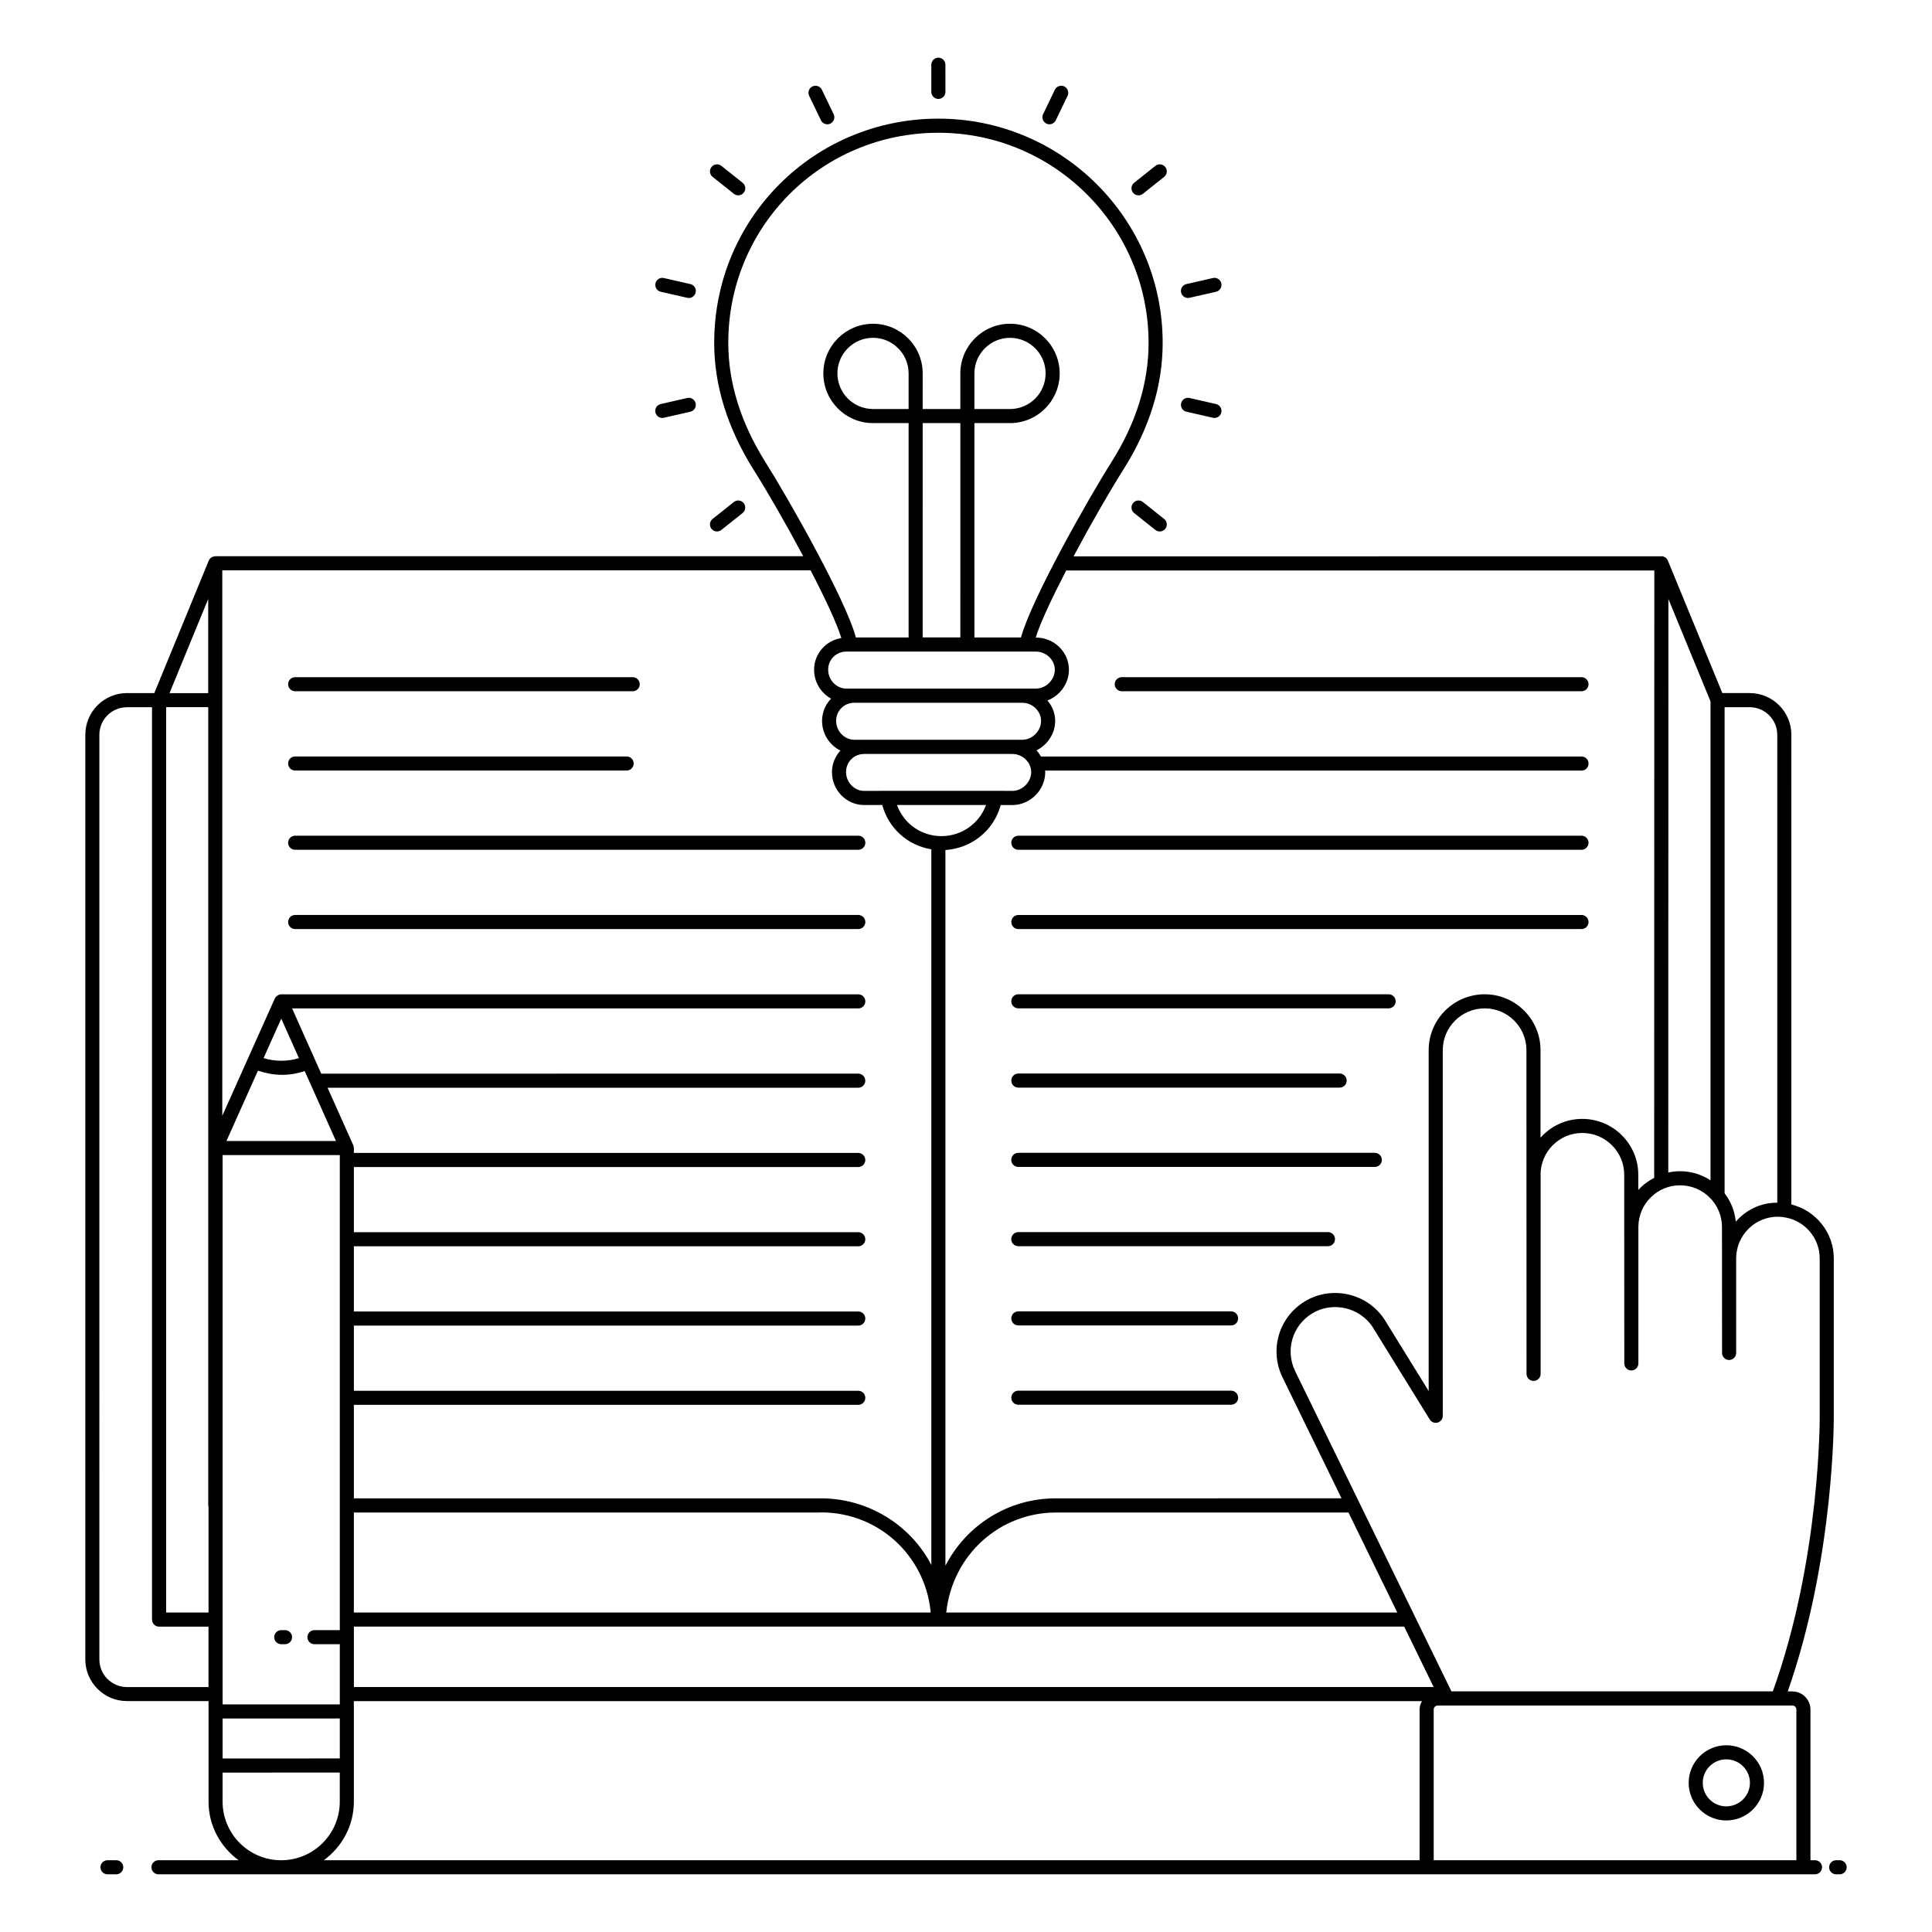 <?xml version="1.0" encoding="UTF-8"?>
<!-- Uploaded to: SVG Find, www.svgrepo.com, Generator: SVG Find Mixer Tools -->
<svg fill="#000000" width="800px" height="800px" version="1.1" viewBox="144 144 512 512" xmlns="http://www.w3.org/2000/svg">
 <g>
  <path d="m601.48 626.44c5.516 0 10.004-4.469 10.004-9.965s-4.484-9.965-10.004-9.965c-5.492 0-9.965 4.469-9.965 9.965s4.473 9.965 9.965 9.965zm0-16.199c3.457 0 6.269 2.797 6.269 6.231 0 3.438-2.812 6.231-6.269 6.231-3.438 0-6.231-2.797-6.231-6.231s2.793-6.231 6.231-6.231z"/>
  <path d="m174.8 636.98h-2.309c-1.031 0-1.867 0.836-1.867 1.867s0.836 1.867 1.867 1.867h2.309c1.031 0 1.867-0.836 1.867-1.867 0-1.035-0.836-1.867-1.867-1.867z"/>
  <path d="m631.52 636.98h-0.918c-1.031 0-1.867 0.836-1.867 1.867s0.836 1.867 1.867 1.867h0.918c1.031 0 1.867-0.836 1.867-1.867-0.004-1.035-0.836-1.867-1.867-1.867z"/>
  <path d="m222.22 327.19h89.457c1.031 0 1.867-0.836 1.867-1.867s-0.836-1.867-1.867-1.867h-89.457c-1.031 0-1.867 0.836-1.867 1.867 0.004 1.031 0.836 1.867 1.867 1.867z"/>
  <path d="m222.22 348.2h87.844c1.031 0 1.867-0.836 1.867-1.867s-0.836-1.867-1.867-1.867h-87.844c-1.031 0-1.867 0.836-1.867 1.867 0.004 1.031 0.836 1.867 1.867 1.867z"/>
  <path d="m222.22 369.2h149.24c1.031 0 1.867-0.836 1.867-1.867s-0.836-1.867-1.867-1.867l-149.24 0.004c-1.031 0-1.867 0.836-1.867 1.867 0.004 1.031 0.836 1.863 1.867 1.863z"/>
  <path d="m222.22 390.21h149.24c1.031 0 1.867-0.836 1.867-1.867s-0.836-1.867-1.867-1.867h-149.24c-1.031 0-1.867 0.836-1.867 1.867 0.004 1.031 0.836 1.867 1.867 1.867z"/>
  <path d="m441.28 327.19h121.83c1.031 0 1.867-0.836 1.867-1.867s-0.836-1.867-1.867-1.867h-121.83c-1.031 0-1.867 0.836-1.867 1.867 0.004 1.031 0.836 1.867 1.867 1.867z"/>
  <path d="m563.11 365.47h-149.24c-1.031 0-1.867 0.836-1.867 1.867s0.836 1.867 1.867 1.867h149.24c1.031 0 1.867-0.836 1.867-1.867s-0.836-1.867-1.867-1.867z"/>
  <path d="m563.11 386.48h-149.24c-1.031 0-1.867 0.836-1.867 1.867s0.836 1.867 1.867 1.867h149.24c1.031 0 1.867-0.836 1.867-1.867s-0.836-1.867-1.867-1.867z"/>
  <path d="m512 407.49h-98.133c-1.031 0-1.867 0.836-1.867 1.867s0.836 1.867 1.867 1.867h98.133c1.031 0 1.867-0.836 1.867-1.867-0.004-1.031-0.836-1.867-1.867-1.867z"/>
  <path d="m413.87 432.23h85.148c1.031 0 1.867-0.836 1.867-1.867s-0.836-1.867-1.867-1.867l-85.148 0.004c-1.031 0-1.867 0.836-1.867 1.867 0 1.027 0.836 1.863 1.867 1.863z"/>
  <path d="m508.34 449.51h-94.477c-1.031 0-1.867 0.836-1.867 1.867s0.836 1.867 1.867 1.867h94.48c1.031 0 1.867-0.836 1.867-1.867-0.004-1.031-0.84-1.867-1.871-1.867z"/>
  <path d="m495.92 470.52h-82.059c-1.031 0-1.867 0.836-1.867 1.867s0.836 1.867 1.867 1.867h82.059c1.031 0 1.867-0.836 1.867-1.867s-0.836-1.867-1.867-1.867z"/>
  <path d="m470.25 491.52h-56.379c-1.031 0-1.867 0.836-1.867 1.867s0.836 1.867 1.867 1.867h56.383c1.031 0 1.867-0.836 1.867-1.867-0.004-1.031-0.84-1.867-1.871-1.867z"/>
  <path d="m470.25 512.54h-56.379c-1.031 0-1.867 0.836-1.867 1.867s0.836 1.867 1.867 1.867h56.383c1.031 0 1.867-0.836 1.867-1.867-0.004-1.031-0.84-1.867-1.871-1.867z"/>
  <path d="m361.56 175.88c0.324 0.668 0.988 1.059 1.684 1.059 1.363 0 2.277-1.43 1.68-2.676l-3.121-6.484c-0.449-0.926-1.559-1.316-2.492-0.871-0.93 0.449-1.32 1.562-0.871 2.492z"/>
  <path d="m338.48 195.36c0.801 0.637 1.977 0.512 2.621-0.297 0.641-0.805 0.512-1.98-0.297-2.621l-5.629-4.484c-0.805-0.641-1.977-0.508-2.621 0.297-0.641 0.805-0.512 1.98 0.297 2.621z"/>
  <path d="m446.88 277.04c-0.805-0.641-1.98-0.508-2.621 0.297-0.641 0.805-0.512 1.98 0.297 2.621l5.629 4.484c0.801 0.637 1.977 0.512 2.621-0.297 0.641-0.805 0.512-1.98-0.297-2.621z"/>
  <path d="m319.11 221.32 7.016 1.602c0.988 0.23 2.004-0.391 2.234-1.402 0.23-1.008-0.398-2.008-1.402-2.234l-7.016-1.602c-1.012-0.242-2.008 0.398-2.234 1.402-0.23 1.008 0.398 2.008 1.402 2.234z"/>
  <path d="m458.41 253.11 7.016 1.602c0.98 0.23 2-0.379 2.234-1.402 0.23-1.004-0.398-2.004-1.402-2.234l-7.016-1.602c-1.008-0.242-2.008 0.398-2.234 1.402-0.227 1.004 0.398 2.008 1.402 2.234z"/>
  <path d="m319.93 254.71 7.016-1.602c1.004-0.23 1.633-1.23 1.402-2.234-0.227-1.008-1.227-1.645-2.234-1.402l-7.016 1.602c-1.004 0.23-1.633 1.23-1.402 2.234 0.234 1.023 1.258 1.633 2.234 1.402z"/>
  <path d="m459.24 222.92 7.016-1.602c1.004-0.227 1.633-1.227 1.402-2.234-0.23-1.004-1.234-1.648-2.234-1.402l-7.016 1.602c-1.004 0.227-1.633 1.227-1.402 2.234 0.23 1.008 1.246 1.633 2.234 1.402z"/>
  <path d="m335.17 284.44 5.629-4.484c0.809-0.645 0.938-1.816 0.297-2.621-0.645-0.805-1.816-0.938-2.621-0.297l-5.629 4.484c-0.809 0.645-0.938 1.816-0.297 2.621 0.648 0.809 1.82 0.938 2.621 0.297z"/>
  <path d="m446.88 195.36 5.629-4.484c0.809-0.645 0.938-1.816 0.297-2.621-0.645-0.805-1.82-0.938-2.621-0.297l-5.629 4.484c-0.809 0.645-0.938 1.816-0.297 2.621 0.648 0.809 1.82 0.938 2.621 0.297z"/>
  <path d="m422.11 176.94c0.695 0 1.359-0.387 1.684-1.059l3.121-6.484c0.445-0.926 0.055-2.043-0.871-2.492-0.922-0.445-2.039-0.055-2.492 0.871l-3.121 6.484c-0.598 1.246 0.316 2.68 1.68 2.68z"/>
  <path d="m392.68 170.22c1.031 0 1.867-0.836 1.867-1.867l-0.004-7.195c0-1.031-0.836-1.867-1.867-1.867s-1.867 0.836-1.867 1.867v7.195c0.004 1.031 0.84 1.867 1.871 1.867z"/>
  <path d="m219.53 576h-0.996c-1.031 0-1.867 0.836-1.867 1.867s0.836 1.867 1.867 1.867h1c1.031 0 1.867-0.836 1.867-1.867-0.004-1.031-0.84-1.867-1.871-1.867z"/>
  <path d="m625 636.98h-1.211v-39.93c0-2.648-2.156-4.805-4.805-4.805h-1.215c12.426-35.41 12.211-72.684 12.207-73.047v-41.703c0-6.793-4.703-12.68-11.25-14.297l0.004-124.48c0-6.09-4.957-11.047-11.047-11.047h-7.242l-14.422-35.062c-0.266-0.699-0.934-1.195-1.734-1.195-0.035 0-0.062 0.02-0.098 0.02l-155.68 0.004c4.559-8.559 9.633-17.363 13.195-22.988 6.914-10.934 10.418-22.23 10.418-33.582 0-32.766-26.656-59.426-59.426-59.426-32.914 0-59.426 26.352-59.426 59.426 0 11.262 3.504 22.559 10.418 33.582 3.555 5.613 8.621 14.402 13.176 22.949h-155.81c-0.047 0-0.082 0.023-0.129 0.027-0.145 0.012-0.285 0.043-0.422 0.086-0.086 0.027-0.168 0.047-0.25 0.082-0.133 0.062-0.25 0.152-0.363 0.246-0.059 0.051-0.129 0.086-0.18 0.141-0.121 0.125-0.215 0.277-0.297 0.438-0.023 0.047-0.062 0.082-0.082 0.129 0 0.004-0.004 0.004-0.004 0.008l-14.43 35.117h-7.242c-6.09 0-11.047 4.953-11.047 11.047v245.04c0 6.09 4.953 11.047 11.047 11.047h21.613v26.645c0 6.391 3.16 12.02 7.965 15.523h-21.234c-1.031 0-1.867 0.836-1.867 1.867s0.836 1.867 1.867 1.867h439c1.031 0 1.867-0.836 1.867-1.867s-0.836-1.863-1.867-1.863zm-4.941-39.93v39.93h-96.113v-39.93c0-0.59 0.48-1.07 1.074-1.07h93.969c0.59 0 1.07 0.48 1.07 1.07zm-432.03-265.64h11.156v211.56c0 0.137 0.051 0.258 0.078 0.391v27.977h-11.234zm30.508 82.539 4.68 10.465c-2.988 0.918-6.309 0.938-9.367-0.004 0-0.004 4.922-10.988 4.688-10.461zm-6.18 13.789c4.129 1.379 8.105 1.527 12.391 0.102 0.25 0.562 8.637 19.305 8.289 18.535-0.98 0-30.887 0.004-29.027 0.004zm178.24 143.05c0.02 0.18 0.023 0.363 0.039 0.543h-152.86v-26.5h123.74c0.055 0 0.102-0.027 0.152-0.031 15.258 0.059 27.34 11.473 28.922 25.988zm-13.5-217.19h-4.09c-2.598 0-4.793-2.289-4.793-4.996 0-2.688 2.106-4.793 4.793-4.793h39.273c2.707 0 4.996 2.195 4.996 4.793 0 2.664-2.336 4.996-4.996 4.996h-2.356l0.004-0.02h-32.836zm7.691-101.21h-9.434c-5.199 0-9.434-4.231-9.434-9.434 0-5.199 4.231-9.434 9.434-9.434 5.199 0 9.434 4.231 9.434 9.434zm13.711 60.535h-9.98l0.004-56.805h9.98zm-30.215 3.754h50.258c2.707 0 4.996 2.203 4.996 4.809 0 2.664-2.336 5-4.996 5h-50.258c-2.609 0-4.812-2.289-4.812-5 0-2.695 2.113-4.809 4.812-4.809zm2.113 13.562h44.5c2.707 0 4.996 2.203 4.996 4.809 0 2.664-2.336 5-4.996 5l-44.5-0.004c-2.609 0-4.812-2.289-4.812-5 0-2.695 2.113-4.805 4.812-4.805zm34.91 27.098c-1.793 4.938-6.504 8.246-11.82 8.246-4.062 0-7.859-1.938-10.164-5.207-0.676-0.926-1.219-1.953-1.613-3.039zm-10.543 214c1.652-15.402 14.285-26.5 29.043-26.5h77.559l12.934 26.5zm-160.71 24.344-31.055 0.004v-145.57c0.395 0 32.609-0.004 31.055-0.004v125.89l-6.715 0.004c-1.031 0-1.867 0.836-1.867 1.867s0.836 1.867 1.867 1.867l6.715-0.004v15.945zm-31.055 14.336v-10.598l31.055-0.004v10.594c-0.375 0-32.68 0.008-31.055 0.008zm34.785-34.949h278.34l7.812 16.012h-286.15v-16.012zm388.46-97.57v41.727c0.004 0.379 0.227 37.859-12.422 73.004h-85.176l-41.422-84.875c-2.66-5.512-0.746-12.062 4.469-15.25 5.07-3.168 12.582-1.98 16.23 3.836l14.98 24.242c0.438 0.711 1.293 1.039 2.098 0.816 0.801-0.23 1.355-0.961 1.355-1.797l-0.004-96.914c0-6.098 4.984-11.059 11.113-11.059 6.098 0 11.059 4.961 11.059 11.059 0.004 8.773-0.008-31.781 0.023 85.805 0 1.031 0.836 1.867 1.867 1.867s1.867-0.836 1.867-1.867v-52.805c0-0.027-0.012-0.047-0.016-0.07 0.051-6.055 4.984-10.969 11.051-10.969 6.129 0 11.117 4.961 11.117 11.059 0.004 5.113-0.008-18.523 0.023 50.012 0 1.031 0.836 1.867 1.867 1.867s1.867-0.836 1.867-1.867v-36.359c0.117-5.996 5.016-10.844 11.039-10.844 6.129 0 11.113 4.961 11.113 11.059 0 0.648 0.023 35.039 0.023 33.371 0 1.031 0.836 1.867 1.867 1.867s1.867-0.836 1.867-1.867v-25.281c0.129-5.988 5.019-10.824 11.035-10.824 0.695 0 1.449 0.082 2.242 0.242 5.133 1.023 8.863 5.574 8.863 10.816zm-11.25-138.77v124c-4.516-0.02-8.305 1.961-10.992 5.031-0.27-2.812-1.332-5.398-2.965-7.535v-128.81h6.641c4.035 0 7.316 3.281 7.316 7.312zm-17.688 118.07c-3.242-2.109-7.191-2.938-11.195-2.074 0.004-21.766 0.023-112.66 0.035-151.98l11.16 27.129zm-14.895-161.62-0.035 160.96c-1.586 0.836-3.031 1.898-4.215 3.227v-4.055c0-8.156-6.66-14.793-14.848-14.793-4.394 0-8.348 1.926-11.059 4.977v-23.207c0-8.156-6.633-14.793-14.793-14.793-8.184 0-14.844 6.633-14.844 14.793v90.348l-11.531-18.664c-4.746-7.574-14.551-9.293-21.359-5.039-6.84 4.18-9.363 12.797-5.863 20.051l15.66 32.086-75.754 0.008c-12.734 0-23.727 7.203-29.223 17.855v-189.67c6.801-0.445 12.777-5.016 14.656-11.914h3.07c4.731 0 8.727-3.996 8.727-8.727 0-0.141-0.035-0.27-0.043-0.406h142.16c1.031 0 1.867-0.836 1.867-1.867s-0.836-1.867-1.867-1.867h-143.25c-0.336-0.586-0.727-1.129-1.188-1.621 2.894-1.441 4.953-4.418 4.953-7.801 0-2.07-0.789-3.945-2.043-5.426 3.281-1.266 5.691-4.469 5.691-8.133 0-4.707-3.914-8.539-8.727-8.539h-0.082c1.223-3.922 4.336-10.551 8.082-17.773zm-245.41-60.301c0-30.973 24.816-55.695 55.695-55.695 30.711 0 55.691 24.984 55.691 55.695 0 10.633-3.312 21.262-9.84 31.586-6.363 10.047-21.316 36.586-23.969 46.469h-12.344l-0.004-56.805h9.434c7.258 0 13.164-5.906 13.164-13.164s-5.906-13.164-13.164-13.164c-7.258 0-13.164 5.906-13.164 13.164v9.434h-9.98l0.004-9.434c0-7.258-5.906-13.164-13.164-13.164-7.258 0-13.164 5.906-13.164 13.164s5.906 13.164 13.164 13.164h9.434v56.805h-13.977c-2.746-10.223-18.281-37.48-23.969-46.461-6.535-10.414-9.848-21.043-9.848-31.594zm65.23 17.52v-9.434c0-5.199 4.231-9.434 9.434-9.434 5.199 0 9.434 4.231 9.434 9.434 0 5.199-4.231 9.434-9.434 9.434zm-35.262 60.691c-4.086 0.637-7.227 4.148-7.227 8.406 0 3.316 1.84 6.172 4.512 7.648-4.109 4.266-2.723 11.211 2.469 13.758-1.379 1.516-2.242 3.508-2.242 5.711 0 4.812 3.824 8.727 8.523 8.727h4.805c1.648 6.062 6.586 10.676 13.008 11.734v189.66c-5.656-10.895-17.078-17.66-29.258-17.66l-123.78 0.004v-24.777h133.67c1.031 0 1.867-0.836 1.867-1.867s-0.836-1.867-1.867-1.867l-133.67 0.004v-17.277h133.67c1.031 0 1.867-0.836 1.867-1.867s-0.836-1.867-1.867-1.867h-133.67v-17.281h133.67c1.031 0 1.867-0.836 1.867-1.867s-0.836-1.867-1.867-1.867l-133.67 0.004v-17.277h133.67c1.031 0 1.867-0.836 1.867-1.867s-0.836-1.867-1.867-1.867h-133.67v-1.289c0-0.258-0.059-0.508-0.156-0.738-0.004-0.008 0-0.016-0.004-0.023l-6.812-15.227h140.64c1.031 0 1.867-0.836 1.867-1.867s-0.836-1.867-1.867-1.867l-142.32 0.004c-0.93-2.082-8.094-18.145-7.711-17.289h150.04c1.031 0 1.867-0.836 1.867-1.867s-0.836-1.867-1.867-1.867h-152.93c-0.355 0-0.668 0.125-0.953 0.297-0.039 0.023-0.07 0.047-0.105 0.07-0.293 0.207-0.535 0.473-0.672 0.812l-13.887 31.008v-144.55h155.91c3.797 7.32 6.953 14.039 8.148 17.949zm-167.79-10.363v24.961h-10.254zm-21.531 288.36c-4.031 0-7.312-3.281-7.312-7.312l-0.004-245.04c0-4.031 3.281-7.312 7.312-7.312h6.644v241.79c0 1.031 0.836 1.867 1.867 1.867h13.102v16.012zm25.344 30.375v-7.707c0.375 0 32.676-0.008 31.055-0.008v7.711c0 8.566-6.965 15.527-15.527 15.527-8.562 0.004-15.527-6.961-15.527-15.523zm34.785-0.004v-26.641h283.06c-0.367 0.68-0.629 1.418-0.629 2.242v39.93h-290.4c4.809-3.508 7.969-9.141 7.969-15.531z"/>
 </g>
</svg>